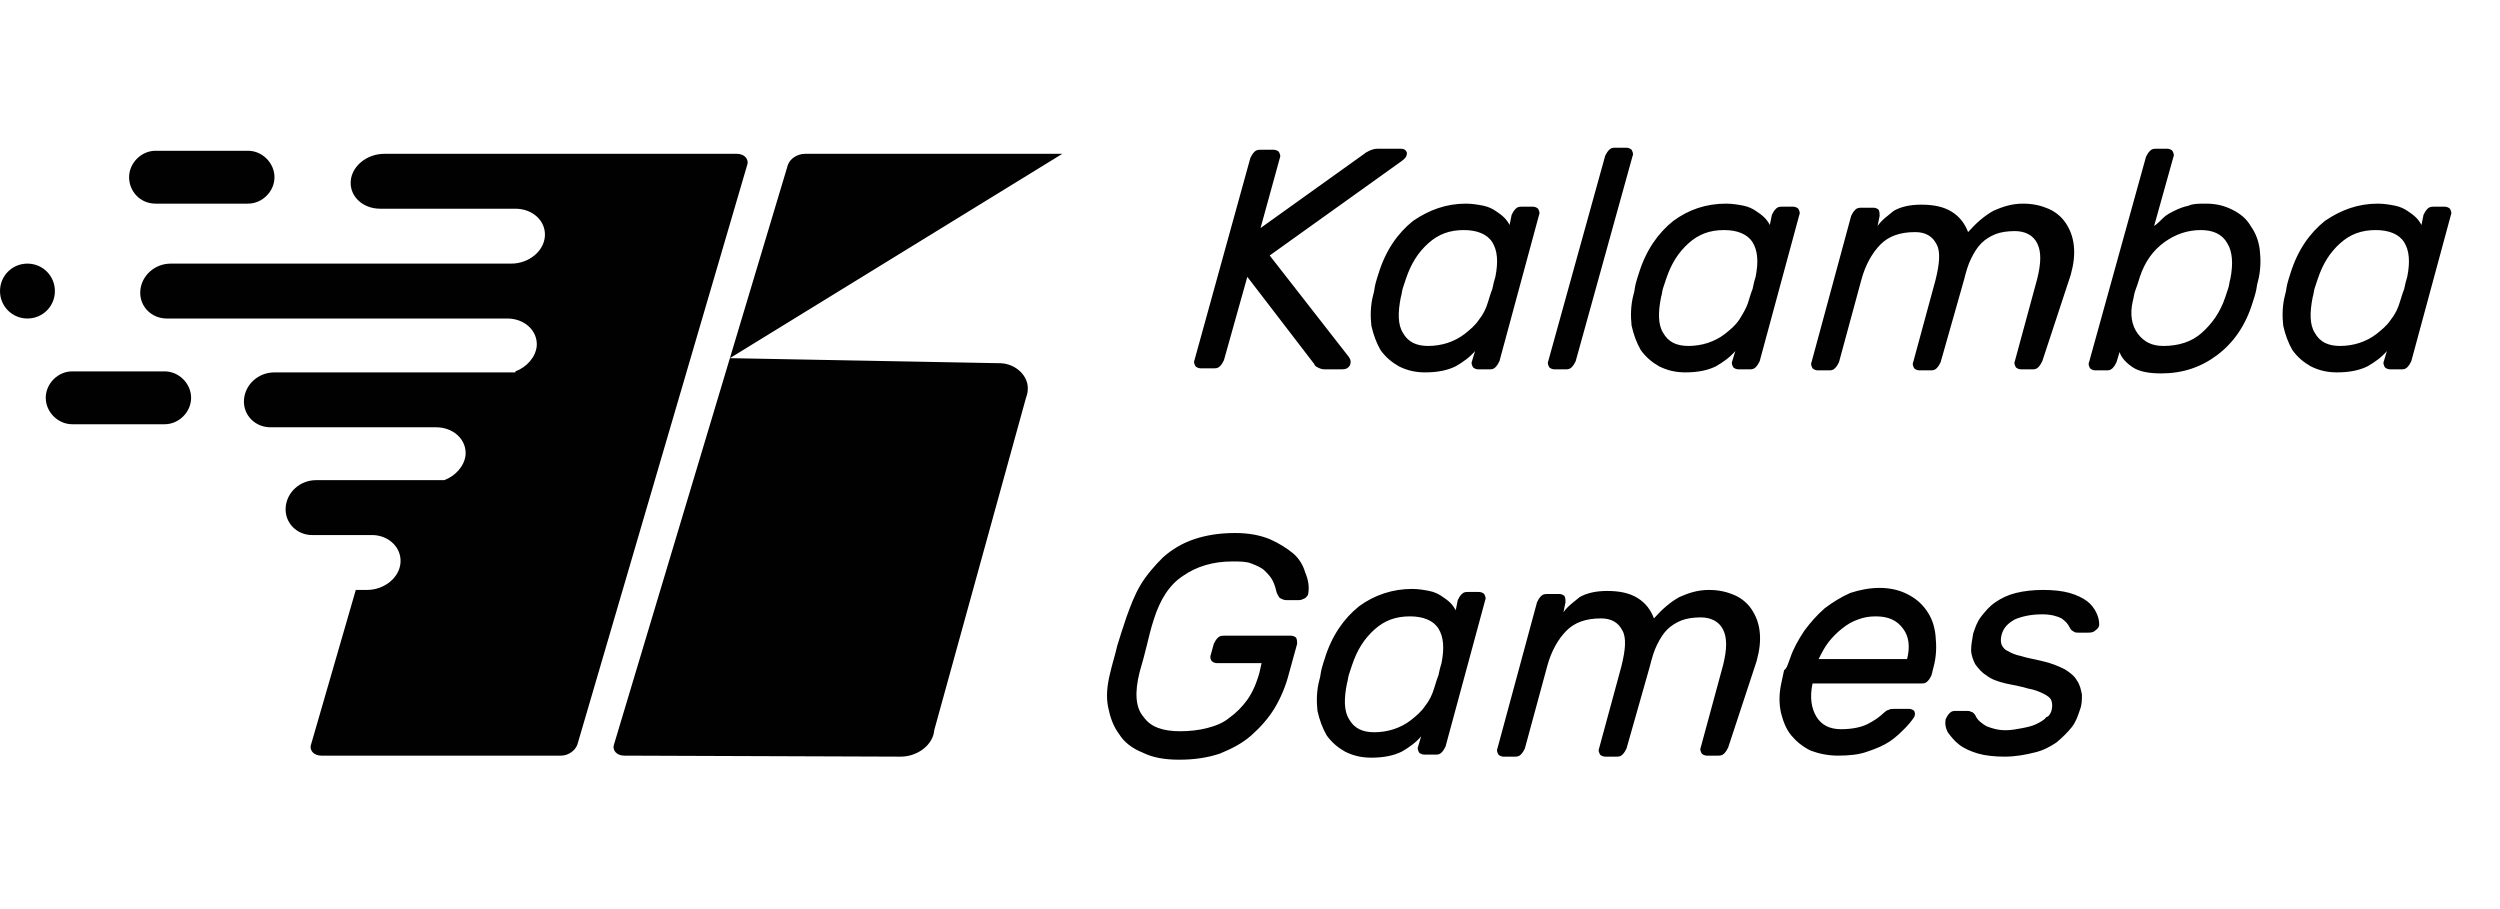 <svg width="220" height="80" viewBox="0 0 220 80" fill="none" xmlns="http://www.w3.org/2000/svg">
<path fill-rule="evenodd" clip-rule="evenodd" d="M2.415 28.029C3.757 28.029 4.831 26.956 4.831 25.614C4.831 24.272 3.757 23.198 2.415 23.198C1.073 23.198 0 24.272 0 25.614C0 26.956 1.073 28.029 2.415 28.029ZM4.026 35.007C4.026 33.754 5.099 32.681 6.352 32.681H14.492C15.745 32.681 16.818 33.754 16.818 35.007C16.818 36.259 15.745 37.333 14.492 37.333H6.352C5.099 37.333 4.026 36.259 4.026 35.007ZM11.361 15.594C11.361 14.342 12.435 13.268 13.687 13.268H21.828C23.08 13.268 24.154 14.342 24.154 15.594C24.154 16.847 23.08 17.92 21.828 17.92H13.687C12.345 17.92 11.361 16.847 11.361 15.594ZM54.927 66.496C54.301 66.496 53.854 66.049 54.033 65.512L69.33 14.521C69.509 13.984 70.135 13.537 70.851 13.537H93.484L64.231 31.518L88.116 31.965C89.458 32.055 90.531 33.128 90.442 34.291C90.442 34.559 90.353 34.828 90.263 35.096L82.212 64.26C82.123 65.512 80.781 66.585 79.26 66.585L54.927 66.496ZM45.355 32.681C46.339 32.323 47.144 31.428 47.234 30.444C47.323 29.102 46.16 28.029 44.64 28.029H38.377H14.671C13.329 28.029 12.256 26.956 12.345 25.614C12.435 24.272 13.598 23.198 15.029 23.198H44.997C46.518 23.198 47.86 22.125 47.95 20.783C48.039 19.441 46.876 18.367 45.355 18.367H33.457C31.936 18.367 30.774 17.294 30.863 15.952C30.953 14.61 32.294 13.537 33.815 13.537H64.857C65.483 13.537 65.931 13.984 65.752 14.521L50.812 65.512C50.633 66.049 50.007 66.496 49.381 66.496H28.269C27.642 66.496 27.195 66.049 27.374 65.512L31.31 51.914H32.294C33.815 51.914 35.157 50.841 35.246 49.499C35.336 48.157 34.173 47.084 32.742 47.084H27.464C26.122 47.084 25.048 46.01 25.138 44.668C25.227 43.326 26.39 42.253 27.822 42.253H39.093C40.077 41.895 40.882 41 40.972 40.016C41.061 38.675 39.898 37.601 38.377 37.601H35.604H23.796C22.454 37.601 21.381 36.528 21.47 35.186C21.559 33.844 22.722 32.77 24.154 32.77H45.355V32.681ZM111.733 22.483L118.711 31.428C118.89 31.697 118.89 31.876 118.8 32.144C118.621 32.412 118.442 32.502 118.085 32.502H116.564C116.295 32.502 116.117 32.412 115.938 32.323C115.759 32.233 115.669 32.144 115.669 32.055L109.765 24.361L107.707 31.697C107.618 31.876 107.529 32.055 107.35 32.233C107.171 32.412 106.992 32.412 106.813 32.412H105.65C105.471 32.412 105.292 32.323 105.203 32.233C105.113 32.055 105.024 31.876 105.113 31.697L110.033 13.895C110.123 13.716 110.212 13.537 110.391 13.358C110.57 13.179 110.749 13.179 110.928 13.179H112.091C112.27 13.179 112.449 13.268 112.538 13.358C112.628 13.537 112.717 13.716 112.628 13.895L110.928 20.067L120.053 13.537C120.142 13.447 120.321 13.358 120.5 13.268C120.679 13.179 120.947 13.089 121.216 13.089H123.273C123.542 13.089 123.72 13.179 123.81 13.447C123.81 13.716 123.72 13.895 123.363 14.163L111.733 22.483ZM128.999 17.92C129.535 17.92 130.072 18.01 130.519 18.099C130.967 18.189 131.324 18.367 131.593 18.546C131.861 18.725 132.13 18.904 132.398 19.173C132.577 19.352 132.756 19.62 132.845 19.799L133.024 18.904C133.114 18.725 133.203 18.546 133.382 18.367C133.561 18.189 133.74 18.189 133.919 18.189H134.903C135.082 18.189 135.261 18.278 135.35 18.367C135.439 18.546 135.529 18.725 135.439 18.904L131.951 31.786C131.861 31.965 131.772 32.144 131.593 32.323C131.414 32.502 131.235 32.502 131.056 32.502H130.072C129.893 32.502 129.714 32.412 129.625 32.323C129.535 32.144 129.446 31.965 129.535 31.786L129.804 30.892C129.356 31.428 128.73 31.876 128.104 32.233C127.388 32.591 126.494 32.77 125.42 32.77C124.526 32.77 123.81 32.591 123.094 32.233C122.468 31.876 121.931 31.428 121.484 30.802C121.126 30.176 120.858 29.46 120.679 28.655C120.589 27.85 120.589 26.866 120.858 25.882C120.947 25.614 120.947 25.345 121.037 24.987C121.126 24.63 121.216 24.361 121.305 24.093C121.931 22.035 123.005 20.515 124.347 19.441C125.778 18.457 127.299 17.92 128.999 17.92ZM130.967 26.508C131.056 26.24 131.145 25.882 131.324 25.435C131.414 24.987 131.503 24.63 131.593 24.361C131.861 23.019 131.772 22.035 131.324 21.32C130.877 20.604 129.983 20.246 128.82 20.246C127.567 20.246 126.583 20.604 125.689 21.409C124.794 22.214 124.168 23.198 123.72 24.54C123.631 24.808 123.542 25.077 123.452 25.345C123.363 25.614 123.363 25.882 123.273 26.15C123.005 27.492 123.005 28.566 123.452 29.281C123.899 30.087 124.615 30.444 125.689 30.444C126.225 30.444 126.852 30.355 127.388 30.176C127.925 29.997 128.462 29.729 128.909 29.371C129.356 29.013 129.804 28.655 130.161 28.118C130.519 27.671 130.788 27.134 130.967 26.508ZM138.66 31.786C138.571 31.965 138.481 32.144 138.302 32.323C138.123 32.502 137.944 32.502 137.765 32.502H136.781C136.602 32.502 136.424 32.412 136.334 32.323C136.245 32.144 136.155 31.965 136.245 31.786L141.254 13.716C141.344 13.537 141.433 13.358 141.612 13.179C141.791 13 141.97 13 142.149 13H143.133C143.312 13 143.491 13.089 143.58 13.179C143.67 13.358 143.759 13.537 143.67 13.716L138.66 31.786ZM151.9 17.92C152.437 17.92 152.973 18.01 153.421 18.099C153.868 18.189 154.226 18.367 154.494 18.546C154.762 18.725 155.031 18.904 155.299 19.173C155.478 19.352 155.657 19.62 155.746 19.799L155.925 18.904C156.015 18.725 156.104 18.546 156.283 18.367C156.462 18.189 156.641 18.189 156.82 18.189H157.804C157.983 18.189 158.162 18.278 158.251 18.367C158.341 18.546 158.43 18.725 158.341 18.904L154.852 31.786C154.762 31.965 154.673 32.144 154.494 32.323C154.315 32.502 154.136 32.502 153.957 32.502H152.973C152.794 32.502 152.615 32.412 152.526 32.323C152.437 32.144 152.347 31.965 152.437 31.786L152.705 30.892C152.258 31.428 151.631 31.876 151.005 32.233C150.29 32.591 149.395 32.77 148.321 32.77C147.427 32.77 146.711 32.591 145.996 32.233C145.369 31.876 144.833 31.428 144.385 30.802C144.027 30.176 143.759 29.46 143.58 28.655C143.491 27.85 143.491 26.866 143.759 25.882C143.849 25.614 143.849 25.345 143.938 24.987C144.027 24.63 144.117 24.361 144.206 24.093C144.833 22.035 145.906 20.515 147.248 19.441C148.59 18.457 150.111 17.92 151.9 17.92ZM153.868 26.508C153.957 26.24 154.047 25.882 154.226 25.435C154.315 24.987 154.405 24.63 154.494 24.361C154.762 23.019 154.673 22.035 154.226 21.32C153.778 20.604 152.884 20.246 151.721 20.246C150.468 20.246 149.484 20.604 148.59 21.409C147.695 22.214 147.069 23.198 146.622 24.54C146.532 24.808 146.443 25.077 146.353 25.345C146.264 25.614 146.264 25.882 146.174 26.15C145.906 27.492 145.906 28.566 146.353 29.281C146.801 30.087 147.516 30.444 148.59 30.444C149.127 30.444 149.753 30.355 150.29 30.176C150.826 29.997 151.363 29.729 151.81 29.371C152.258 29.013 152.705 28.655 153.063 28.118C153.331 27.671 153.689 27.134 153.868 26.508ZM179.721 31.786C179.632 31.965 179.542 32.144 179.363 32.323C179.184 32.502 179.006 32.502 178.827 32.502H177.843C177.664 32.502 177.485 32.412 177.395 32.323C177.306 32.144 177.216 31.965 177.306 31.786L179.274 24.54C179.632 23.109 179.632 22.125 179.274 21.409C178.916 20.693 178.2 20.336 177.306 20.336C176.68 20.336 176.053 20.425 175.606 20.604C175.159 20.783 174.712 21.051 174.354 21.409C173.996 21.767 173.728 22.214 173.459 22.751C173.191 23.288 173.012 23.914 172.833 24.63L170.775 31.876C170.686 32.055 170.596 32.233 170.418 32.412C170.239 32.591 170.06 32.591 169.881 32.591H168.897C168.718 32.591 168.539 32.502 168.449 32.412C168.36 32.233 168.271 32.055 168.36 31.876L170.328 24.63C170.686 23.198 170.775 22.125 170.418 21.498C170.06 20.783 169.434 20.425 168.539 20.425C167.197 20.425 166.213 20.783 165.497 21.498C164.782 22.214 164.156 23.288 163.798 24.63L161.83 31.876C161.74 32.055 161.651 32.233 161.472 32.412C161.293 32.591 161.114 32.591 160.935 32.591H159.951C159.772 32.591 159.593 32.502 159.504 32.412C159.414 32.233 159.325 32.055 159.414 31.876L162.903 18.994C162.993 18.815 163.082 18.636 163.261 18.457C163.44 18.278 163.619 18.278 163.887 18.278H164.871C165.05 18.278 165.229 18.367 165.318 18.457C165.408 18.636 165.408 18.815 165.408 18.994L165.229 19.888C165.587 19.352 166.124 18.994 166.66 18.546C167.287 18.189 168.092 18.01 169.076 18.01C170.149 18.01 171.044 18.189 171.759 18.636C172.475 19.083 172.922 19.709 173.191 20.425C173.906 19.62 174.622 18.994 175.427 18.546C176.232 18.189 177.037 17.92 178.022 17.92C178.916 17.92 179.632 18.099 180.258 18.367C180.884 18.636 181.421 19.083 181.779 19.62C182.137 20.157 182.405 20.783 182.494 21.588C182.584 22.393 182.494 23.198 182.226 24.182L179.721 31.786ZM194.124 17.92C195.019 17.92 195.734 18.099 196.45 18.457C197.166 18.815 197.702 19.262 198.06 19.888C198.507 20.515 198.776 21.23 198.865 22.035C198.955 22.84 198.955 23.824 198.686 24.808C198.597 25.077 198.597 25.345 198.507 25.703C198.418 26.061 198.328 26.329 198.239 26.598C197.613 28.655 196.539 30.176 195.108 31.249C193.677 32.323 192.066 32.86 190.188 32.86C189.025 32.86 188.22 32.681 187.683 32.323C187.146 31.965 186.699 31.518 186.52 30.981L186.252 31.876C186.162 32.055 186.073 32.233 185.894 32.412C185.715 32.591 185.536 32.591 185.357 32.591H184.373C184.194 32.591 184.015 32.502 183.926 32.412C183.836 32.233 183.747 32.055 183.836 31.876L188.846 13.805C188.935 13.626 189.025 13.447 189.204 13.268C189.383 13.089 189.562 13.089 189.741 13.089H190.725C190.903 13.089 191.082 13.179 191.172 13.268C191.261 13.447 191.351 13.626 191.261 13.805L189.562 19.888C189.83 19.709 190.098 19.441 190.367 19.173C190.635 18.904 190.993 18.725 191.351 18.546C191.709 18.367 192.156 18.189 192.603 18.099C192.961 17.92 193.498 17.92 194.124 17.92ZM187.683 26.508C187.415 27.671 187.594 28.655 188.13 29.371C188.667 30.087 189.383 30.444 190.367 30.444C191.709 30.444 192.872 30.087 193.766 29.281C194.661 28.476 195.376 27.492 195.824 26.15C195.913 25.882 196.003 25.614 196.092 25.345C196.181 25.077 196.181 24.808 196.271 24.54C196.539 23.198 196.45 22.125 196.003 21.409C195.555 20.604 194.75 20.246 193.677 20.246C192.514 20.246 191.44 20.604 190.456 21.32C189.472 22.035 188.756 23.019 188.309 24.361C188.22 24.63 188.13 24.987 187.951 25.435C187.772 25.882 187.772 26.24 187.683 26.508ZM209.242 17.92C209.779 17.92 210.316 18.01 210.763 18.099C211.21 18.189 211.568 18.367 211.837 18.546C212.105 18.725 212.373 18.904 212.642 19.173C212.821 19.352 213 19.62 213.089 19.799L213.268 18.904C213.357 18.725 213.447 18.546 213.626 18.367C213.805 18.189 213.984 18.189 214.163 18.189H215.147C215.326 18.189 215.504 18.278 215.594 18.367C215.683 18.546 215.773 18.725 215.683 18.904L212.194 31.786C212.105 31.965 212.016 32.144 211.837 32.323C211.658 32.502 211.479 32.502 211.3 32.502H210.316C210.137 32.502 209.958 32.412 209.869 32.323C209.779 32.144 209.69 31.965 209.779 31.786L210.047 30.892C209.6 31.428 208.974 31.876 208.348 32.233C207.632 32.591 206.738 32.77 205.664 32.77C204.769 32.77 204.054 32.591 203.338 32.233C202.712 31.876 202.175 31.428 201.728 30.802C201.37 30.176 201.102 29.46 200.923 28.655C200.833 27.85 200.833 26.866 201.102 25.882C201.191 25.614 201.191 25.345 201.281 24.987C201.37 24.63 201.46 24.361 201.549 24.093C202.175 22.035 203.249 20.515 204.591 19.441C206.022 18.457 207.543 17.92 209.242 17.92ZM211.21 26.508C211.3 26.24 211.389 25.882 211.568 25.435C211.658 24.987 211.747 24.63 211.837 24.361C212.105 23.019 212.016 22.035 211.568 21.32C211.121 20.604 210.226 20.246 209.063 20.246C207.811 20.246 206.827 20.604 205.932 21.409C205.038 22.214 204.412 23.198 203.964 24.54C203.875 24.808 203.785 25.077 203.696 25.345C203.607 25.614 203.607 25.882 203.517 26.15C203.249 27.492 203.249 28.566 203.696 29.281C204.143 30.087 204.859 30.444 205.932 30.444C206.469 30.444 207.095 30.355 207.632 30.176C208.169 29.997 208.706 29.729 209.153 29.371C209.6 29.013 210.047 28.655 210.405 28.118C210.763 27.671 211.032 27.134 211.21 26.508ZM99.12 54.33C99.477 53.346 99.835 52.361 100.372 51.467C100.909 50.572 101.624 49.767 102.34 49.052C103.145 48.336 104.04 47.799 105.113 47.441C106.187 47.084 107.35 46.905 108.692 46.905C109.854 46.905 110.839 47.084 111.733 47.441C112.538 47.799 113.254 48.246 113.791 48.694C114.327 49.141 114.685 49.767 114.864 50.394C115.133 51.02 115.222 51.646 115.133 52.183C115.133 52.361 115.043 52.451 114.864 52.63C114.685 52.719 114.506 52.809 114.327 52.809H113.164C112.986 52.809 112.807 52.719 112.628 52.63C112.538 52.541 112.449 52.361 112.359 52.183C112.27 51.825 112.18 51.467 112.001 51.109C111.823 50.751 111.554 50.483 111.286 50.215C111.017 49.946 110.57 49.767 110.123 49.588C109.676 49.409 109.139 49.409 108.423 49.409C106.723 49.409 105.292 49.857 104.129 50.662C102.877 51.467 102.072 52.809 101.535 54.508C101.267 55.314 101.088 56.119 100.909 56.834C100.73 57.55 100.551 58.266 100.282 59.16C99.835 60.95 99.925 62.291 100.64 63.096C101.267 63.991 102.34 64.349 103.861 64.349C104.666 64.349 105.471 64.26 106.187 64.081C106.902 63.902 107.618 63.633 108.155 63.186C108.781 62.739 109.318 62.202 109.765 61.576C110.212 60.95 110.57 60.144 110.839 59.16L111.017 58.355H107.081C106.902 58.355 106.723 58.266 106.634 58.176C106.545 58.087 106.455 57.819 106.545 57.64L106.813 56.656C106.902 56.477 106.992 56.298 107.171 56.119C107.35 55.94 107.529 55.94 107.797 55.94H113.612C113.791 55.94 113.97 56.029 114.059 56.119C114.148 56.298 114.148 56.477 114.148 56.656L113.433 59.25C113.164 60.323 112.717 61.397 112.18 62.291C111.644 63.186 110.928 63.991 110.123 64.707C109.318 65.422 108.423 65.87 107.35 66.317C106.276 66.675 105.113 66.854 103.771 66.854C102.519 66.854 101.445 66.675 100.551 66.228C99.656 65.87 98.941 65.333 98.493 64.617C97.957 63.902 97.688 63.096 97.509 62.202C97.33 61.307 97.42 60.323 97.688 59.25C97.867 58.445 98.135 57.64 98.314 56.834C98.583 55.94 98.851 55.135 99.12 54.33ZM124.257 51.825C124.794 51.825 125.331 51.914 125.778 52.004C126.225 52.093 126.583 52.272 126.852 52.451C127.12 52.63 127.388 52.809 127.657 53.077C127.836 53.256 128.014 53.525 128.104 53.703L128.283 52.809C128.372 52.63 128.462 52.451 128.641 52.272C128.82 52.093 128.999 52.093 129.177 52.093H130.161C130.34 52.093 130.519 52.183 130.609 52.272C130.698 52.451 130.788 52.63 130.698 52.809L127.209 65.691C127.12 65.87 127.03 66.049 126.852 66.228C126.673 66.406 126.494 66.406 126.315 66.406H125.331C125.152 66.406 124.973 66.317 124.883 66.228C124.794 66.049 124.705 65.87 124.794 65.691L125.062 64.796C124.615 65.333 123.989 65.78 123.363 66.138C122.647 66.496 121.752 66.675 120.679 66.675C119.784 66.675 119.069 66.496 118.353 66.138C117.727 65.78 117.19 65.333 116.743 64.707C116.385 64.081 116.117 63.365 115.938 62.56C115.848 61.755 115.848 60.771 116.117 59.787C116.206 59.518 116.206 59.25 116.295 58.892C116.385 58.534 116.474 58.266 116.564 57.997C117.19 55.94 118.264 54.419 119.605 53.346C120.947 52.361 122.558 51.825 124.257 51.825ZM126.225 60.502C126.315 60.234 126.404 59.876 126.583 59.429C126.673 58.981 126.762 58.624 126.852 58.355C127.12 57.013 127.03 56.029 126.583 55.314C126.136 54.598 125.241 54.24 124.078 54.24C122.826 54.24 121.842 54.598 120.947 55.403C120.053 56.208 119.426 57.192 118.979 58.534C118.89 58.803 118.8 59.071 118.711 59.339C118.621 59.608 118.621 59.876 118.532 60.144C118.264 61.486 118.264 62.56 118.711 63.275C119.158 64.081 119.874 64.438 120.947 64.438C121.484 64.438 122.11 64.349 122.647 64.17C123.184 63.991 123.72 63.723 124.168 63.365C124.615 63.007 125.062 62.649 125.42 62.112C125.778 61.665 126.046 61.128 126.225 60.502ZM152.079 65.78C151.989 65.959 151.9 66.138 151.721 66.317C151.542 66.496 151.363 66.496 151.184 66.496H150.2C150.021 66.496 149.842 66.406 149.753 66.317C149.663 66.138 149.574 65.959 149.663 65.78L151.631 58.534C151.989 57.103 151.989 56.119 151.631 55.403C151.274 54.687 150.558 54.33 149.663 54.33C149.037 54.33 148.411 54.419 147.964 54.598C147.516 54.777 147.069 55.045 146.711 55.403C146.353 55.761 146.085 56.208 145.817 56.745C145.548 57.282 145.369 57.908 145.19 58.624L143.133 65.87C143.043 66.049 142.954 66.228 142.775 66.406C142.596 66.585 142.417 66.585 142.238 66.585H141.254C141.075 66.585 140.896 66.496 140.807 66.406C140.718 66.228 140.628 66.049 140.717 65.87L142.686 58.624C143.043 57.192 143.133 56.119 142.775 55.493C142.417 54.777 141.791 54.419 140.896 54.419C139.555 54.419 138.571 54.777 137.855 55.493C137.139 56.208 136.513 57.282 136.155 58.624L134.187 65.87C134.098 66.049 134.008 66.228 133.829 66.406C133.65 66.585 133.471 66.585 133.292 66.585H132.308C132.13 66.585 131.951 66.496 131.861 66.406C131.772 66.228 131.682 66.049 131.772 65.87L135.261 52.988C135.35 52.809 135.439 52.63 135.618 52.451C135.797 52.272 135.976 52.272 136.245 52.272H137.229C137.408 52.272 137.586 52.361 137.676 52.451C137.765 52.63 137.765 52.809 137.765 52.988L137.586 53.882C137.944 53.346 138.481 52.988 139.018 52.541C139.644 52.183 140.449 52.004 141.433 52.004C142.507 52.004 143.401 52.183 144.117 52.63C144.833 53.077 145.28 53.703 145.548 54.419C146.264 53.614 146.98 52.988 147.785 52.541C148.59 52.183 149.395 51.914 150.379 51.914C151.274 51.914 151.989 52.093 152.615 52.361C153.242 52.63 153.778 53.077 154.136 53.614C154.494 54.151 154.762 54.777 154.852 55.582C154.941 56.387 154.852 57.192 154.583 58.176L152.079 65.78ZM157.536 57.908C157.804 57.103 158.251 56.298 158.788 55.493C159.325 54.777 159.862 54.151 160.577 53.525C161.293 52.988 162.009 52.541 162.814 52.183C163.619 51.914 164.513 51.735 165.408 51.735C166.303 51.735 167.108 51.914 167.823 52.272C168.539 52.63 169.076 53.077 169.523 53.703C169.97 54.33 170.239 55.045 170.328 55.94C170.418 56.834 170.418 57.729 170.149 58.713L169.97 59.429C169.881 59.608 169.791 59.787 169.612 59.965C169.434 60.144 169.255 60.144 169.076 60.144H159.504C159.235 61.397 159.414 62.381 159.862 63.096C160.309 63.812 161.024 64.17 162.009 64.17C162.993 64.17 163.798 63.991 164.334 63.723C164.871 63.454 165.408 63.096 165.766 62.739C165.945 62.56 166.124 62.47 166.213 62.47C166.303 62.381 166.481 62.381 166.75 62.381H168.002C168.181 62.381 168.36 62.47 168.449 62.56C168.539 62.739 168.539 62.918 168.449 63.096C168.271 63.365 168.002 63.723 167.644 64.081C167.287 64.438 166.839 64.886 166.303 65.243C165.766 65.601 165.14 65.87 164.334 66.138C163.619 66.406 162.724 66.496 161.74 66.496C160.846 66.496 160.04 66.317 159.325 66.049C158.609 65.691 158.072 65.243 157.625 64.707C157.178 64.17 156.909 63.454 156.73 62.739C156.552 61.934 156.552 61.128 156.73 60.234C156.82 59.787 156.909 59.429 156.999 58.981C157.267 58.803 157.357 58.355 157.536 57.908ZM167.823 57.997C168.092 56.924 168.002 56.029 167.465 55.314C166.929 54.598 166.213 54.24 165.05 54.24C164.513 54.24 163.977 54.33 163.529 54.508C162.993 54.687 162.545 54.956 162.098 55.314C161.651 55.672 161.293 56.029 160.935 56.477C160.577 56.924 160.309 57.461 160.04 57.997H167.823ZM180.526 62.56C180.616 62.202 180.616 61.934 180.526 61.665C180.437 61.397 180.169 61.218 179.811 61.039C179.453 60.86 179.006 60.681 178.469 60.592C177.932 60.413 177.306 60.323 176.501 60.144C175.785 59.965 175.248 59.787 174.801 59.429C174.354 59.16 174.085 58.803 173.817 58.445C173.638 58.087 173.459 57.64 173.459 57.192C173.459 56.745 173.549 56.298 173.638 55.761C173.817 55.224 173.996 54.688 174.354 54.24C174.712 53.793 175.069 53.346 175.606 52.988C176.143 52.63 176.68 52.361 177.395 52.183C178.111 52.004 178.916 51.914 179.811 51.914C180.705 51.914 181.51 52.004 182.137 52.183C182.763 52.361 183.3 52.63 183.657 52.898C184.015 53.167 184.284 53.525 184.462 53.882C184.641 54.24 184.731 54.598 184.731 54.956C184.731 55.135 184.641 55.314 184.373 55.493C184.194 55.672 183.926 55.672 183.747 55.672H182.852C182.763 55.672 182.584 55.672 182.494 55.582C182.316 55.493 182.226 55.403 182.137 55.224C181.958 54.866 181.779 54.687 181.421 54.419C181.063 54.24 180.526 54.061 179.721 54.061C178.737 54.061 177.932 54.24 177.306 54.508C176.68 54.866 176.322 55.224 176.143 55.85C176.053 56.208 176.053 56.477 176.143 56.745C176.232 56.924 176.411 57.192 176.68 57.282C176.948 57.461 177.395 57.64 177.843 57.729C178.379 57.908 179.006 57.997 179.721 58.176C180.526 58.355 181.153 58.624 181.689 58.892C182.137 59.16 182.584 59.518 182.763 59.876C183.031 60.234 183.121 60.681 183.21 61.128C183.21 61.576 183.21 62.023 183.031 62.47C182.852 63.007 182.673 63.544 182.315 63.991C181.958 64.438 181.51 64.886 180.974 65.333C180.437 65.691 179.811 66.049 179.006 66.228C178.29 66.406 177.395 66.585 176.411 66.585C175.517 66.585 174.712 66.496 174.085 66.317C173.459 66.138 172.833 65.87 172.386 65.512C171.938 65.154 171.67 64.796 171.402 64.438C171.223 64.081 171.133 63.723 171.223 63.275C171.312 63.096 171.402 62.918 171.581 62.739C171.759 62.56 171.938 62.56 172.117 62.56H173.101C173.191 62.56 173.37 62.56 173.459 62.649C173.638 62.649 173.728 62.828 173.817 62.918C173.996 63.365 174.354 63.633 174.801 63.902C175.248 64.081 175.785 64.26 176.501 64.26C176.948 64.26 177.485 64.17 177.932 64.081C178.379 63.991 178.827 63.902 179.184 63.723C179.542 63.544 179.9 63.365 180.079 63.096C180.258 63.096 180.437 62.828 180.526 62.56Z" fill="#010101"/>
</svg>
